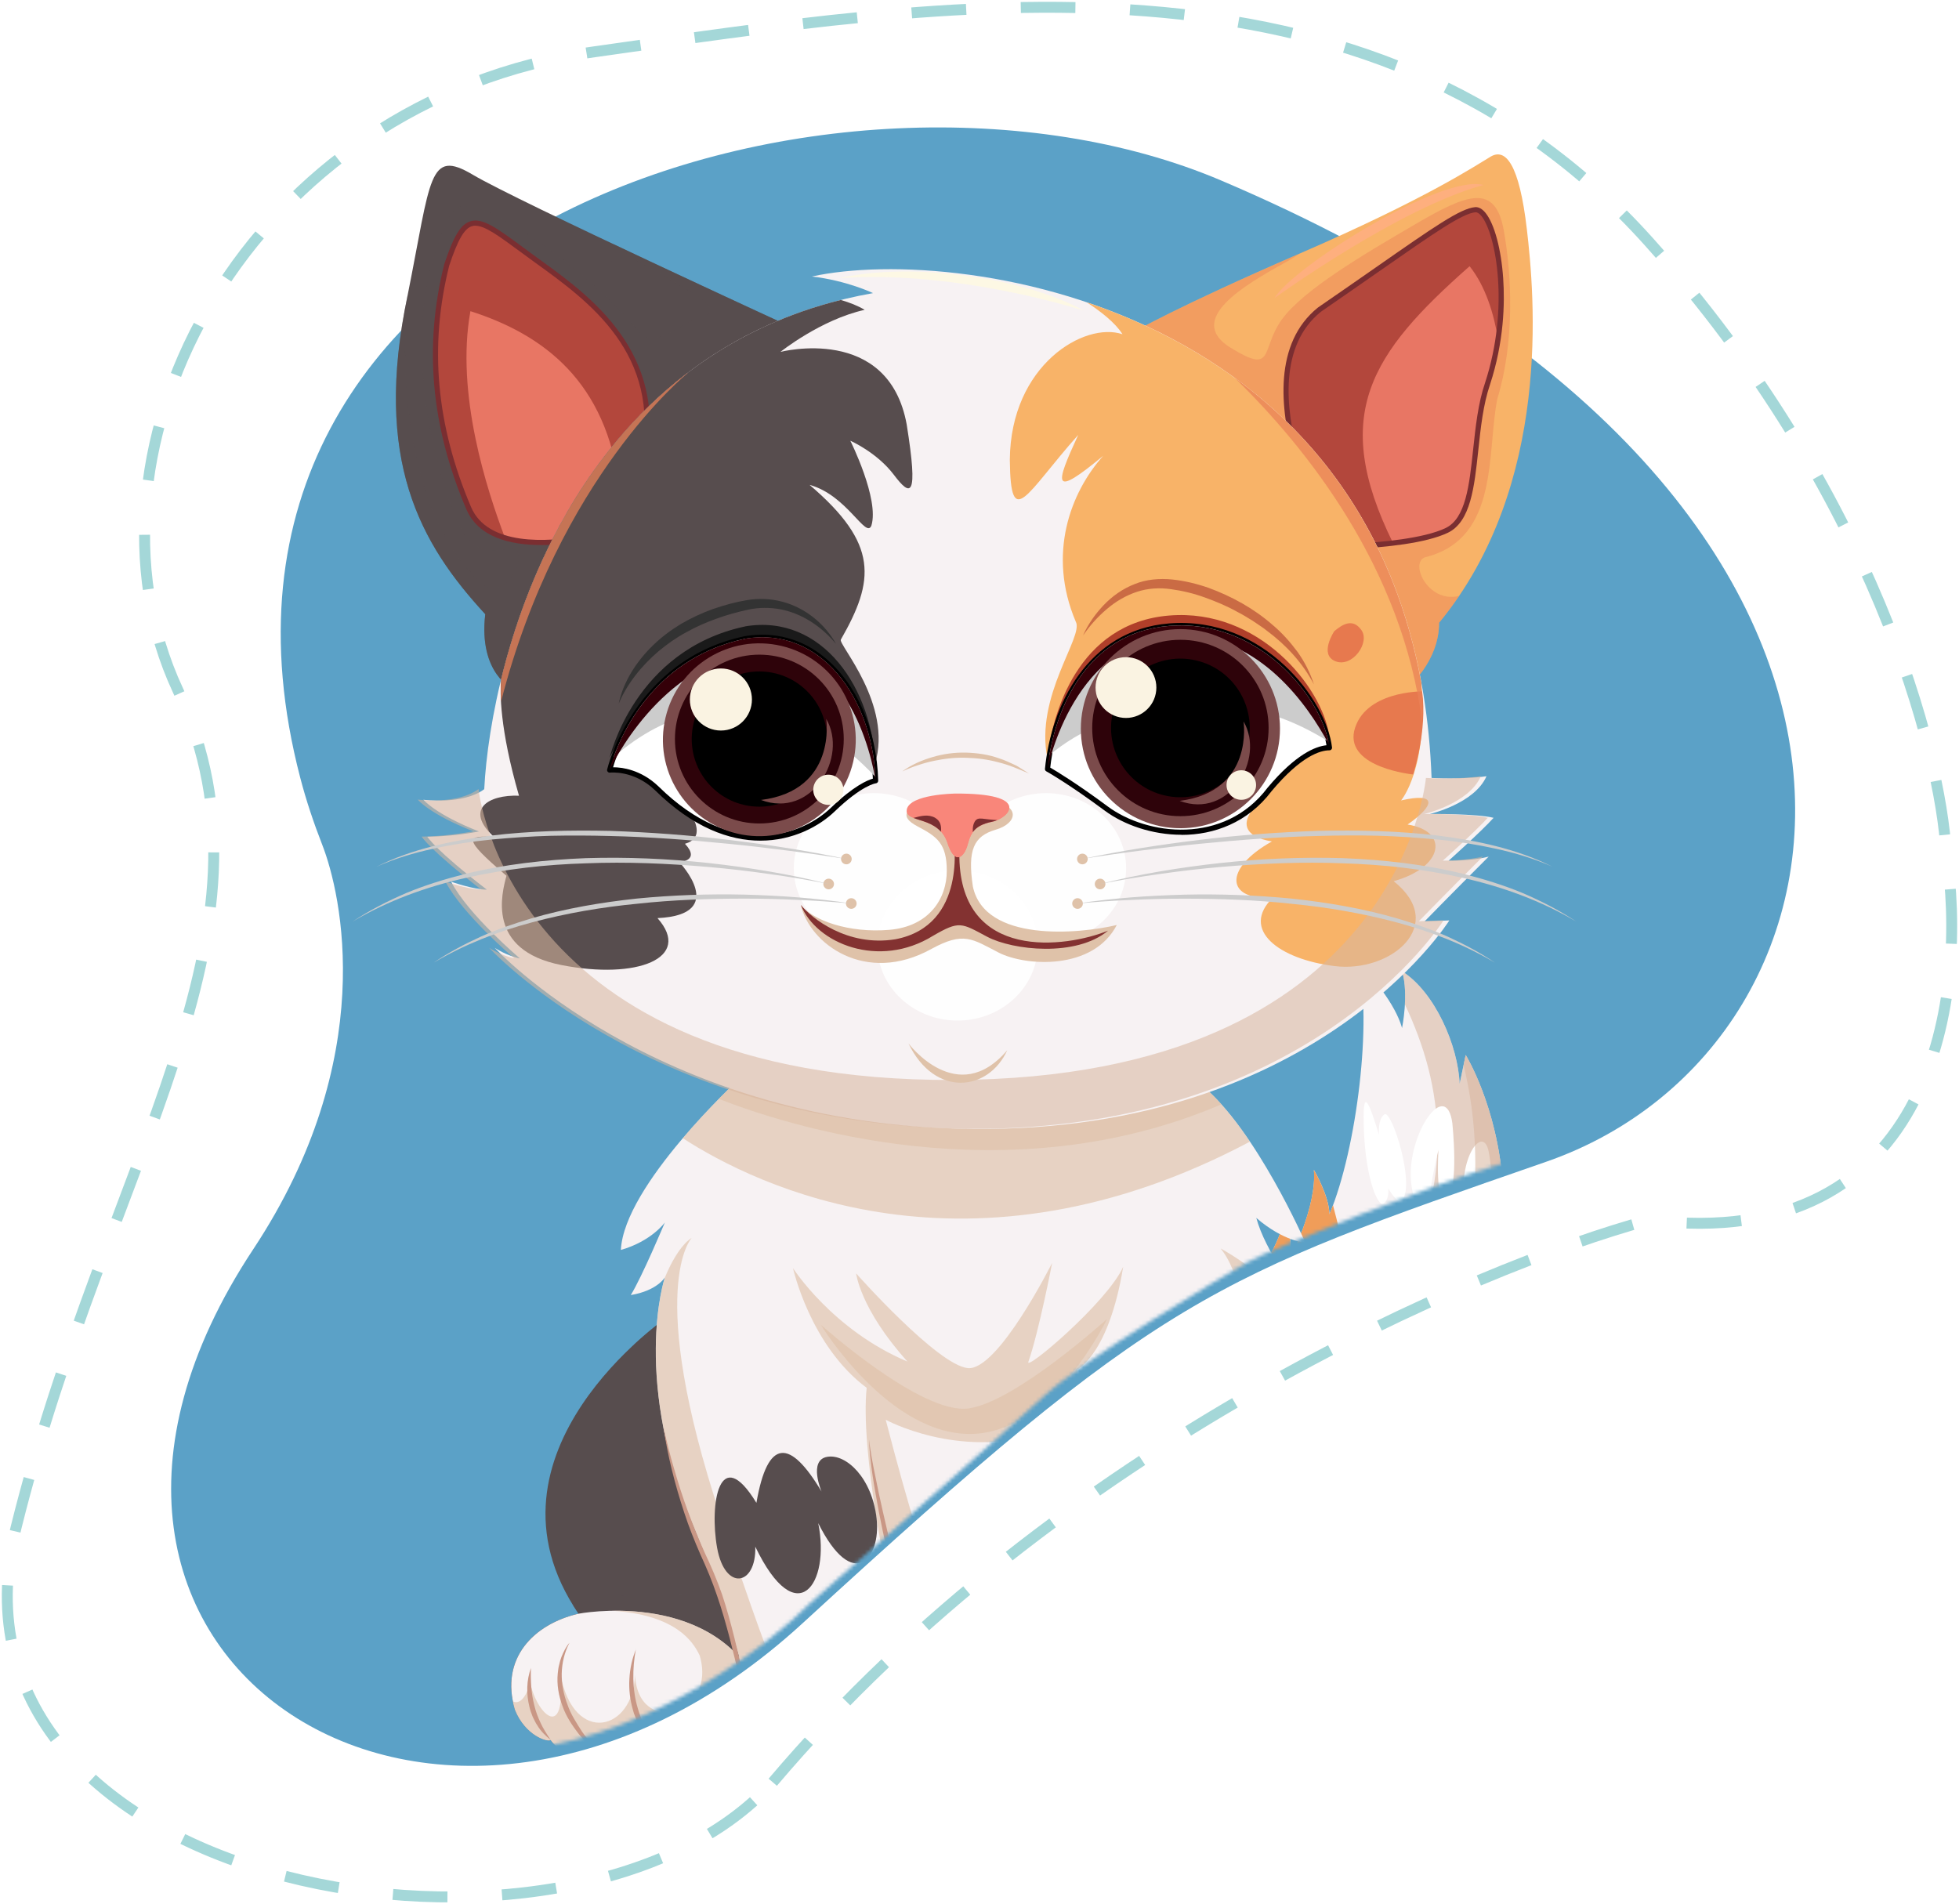 <svg width="538" height="523" viewBox="0 0 538 523" fill="none" xmlns="http://www.w3.org/2000/svg">
<path d="M212.223 489.491C290.498 397.023 405.216 348.041 452.79 335.108C532.359 344.808 540.392 271.793 534.462 234.072C532.979 206.86 514.569 135.219 452.79 66.353C375.566 -19.73 258.315 0.882 163.301 14.218C68.287 27.555 17.747 122.933 48.88 189.617C80.012 256.3 29.473 318.538 4.405 419.574C-20.662 520.61 157.236 550.517 212.223 489.491Z" stroke="#A4D7D8" stroke-width="3" stroke-dasharray="15 15"/>
<g filter="url(#filter0_i_162_7)">
<path d="M82.459 209.618C84.085 215.867 86.148 221.995 88.493 228.01C93.727 241.406 104.283 286.606 69.558 339.09C-5.208 452.086 121.625 532.551 220.423 441.819C319.22 351.087 332.567 347.078 424.69 315.055C516.806 283.033 540.887 132.872 335.244 45.52C231.707 1.549 42.88 57.784 82.459 209.618Z" fill="#5BA1C7"/>
</g>
<mask id="mask0_162_7" style="mask-type:alpha" maskUnits="userSpaceOnUse" x="85" y="37" width="354" height="444">
<path d="M431.314 37H99.993L97.97 118.703C102.42 139.466 111.239 181.477 110.915 183.418C110.511 185.845 93.115 192.721 88.261 198.788C84.377 203.642 84.755 246.381 85.429 267.144L132.356 287.772L162.697 314.871L160.674 352.891L132.356 383.631L140.447 437.83L135.188 456.436C124.13 466.278 110.673 484.83 145.302 480.3C179.93 475.77 211.242 451.717 222.569 440.257C240.1 424.887 277.425 392.044 286.487 383.631C297.814 373.115 335.437 350.869 342.314 346.824C349.191 342.78 396.927 324.174 408.255 320.938C417.316 318.35 432.527 311.77 439 308.804L431.314 37Z" fill="#D9D9D9"/>
</mask>
<g mask="url(#mask0_162_7)">
<path d="M334.603 361.81C334.603 361.81 350.756 348.278 353.085 332.916C354.989 340.297 354.3 345.672 354.3 345.672C354.3 345.672 361.754 331.246 360.832 321.303C360.832 321.303 365.02 328.391 365.108 333.502C372.753 315.24 376.824 279.931 373.016 264.656C383.385 274.717 385.04 282.362 385.04 282.362C385.04 282.362 386.944 273.135 385.069 266.78C394.105 272.52 400.446 287.253 400.856 297.71L402.526 289.757C402.526 289.757 437.088 345.452 380.529 407.883C380.529 407.883 365.591 417.051 356.336 396.489C347.08 375.928 334.617 361.81 334.617 361.81H334.603Z" fill="#F7F2F3"/>
<g style="mix-blend-mode:multiply" opacity="0.56">
<path d="M385.055 266.78C385.889 269.592 385.977 272.945 385.816 275.83C388.452 281.425 390.664 287.239 392.216 293.228C395.511 305.984 395.731 319.37 392.348 332.14C391.44 335.582 390.283 338.95 388.921 342.245C387.661 345.306 386.27 348.367 384.513 351.178C381.349 356.231 376.941 361.034 371.332 363.319C368.725 364.388 365.914 364.842 363.116 364.432C359.69 363.934 356.717 362.118 353.934 360.17C351.034 358.149 348.325 355.85 345.206 354.151C344.473 353.756 343.727 353.419 342.98 353.126C338.659 358.428 334.617 361.811 334.617 361.811C334.617 361.811 347.095 375.928 356.336 396.49C365.591 417.051 380.529 407.883 380.529 407.883C437.088 345.467 402.526 289.758 402.526 289.758L400.856 297.71C400.446 287.239 394.09 272.521 385.069 266.78H385.055Z" fill="#D8B69F"/>
</g>
<path d="M387.193 375.972C389.258 356.45 381.759 341.981 371.362 363.567C371.772 354.824 368.96 341.79 366.075 330.997C365.753 331.861 365.43 332.696 365.093 333.501C365.02 328.39 360.817 321.302 360.817 321.302C361.725 331.261 354.286 345.671 354.286 345.671C354.286 345.671 354.974 340.297 353.07 332.916C350.741 348.278 334.588 361.81 334.588 361.81C334.588 361.81 347.066 375.928 356.307 396.489C365.562 417.051 380.5 407.883 380.5 407.883C391.806 395.405 399.465 383.206 404.488 371.651C402.482 359.979 395.306 360.463 387.163 375.972H387.193Z" fill="#F09D59"/>
<path d="M378.713 311.607C378.713 311.607 378.289 307.331 380.236 306.042C382.184 304.768 388.745 325.198 385.055 329.723C384 331.173 381.247 326.384 381.247 326.384C381.247 326.384 381.642 329.24 380.061 330.514C378.479 331.788 375.14 323.982 374.583 310.773C374.027 297.563 375.887 302.542 378.699 311.607H378.713Z" fill="white"/>
<path d="M398.865 308.635C398.865 308.635 400.739 326.282 397.386 329.02C394.032 331.744 395.042 315.84 395.042 315.84C395.042 315.84 391.835 328.215 392.641 333.912C393.446 339.609 388.218 333.062 387.5 324.349C386.416 311.329 397.254 295.806 398.879 308.635H398.865Z" fill="white"/>
<path d="M408.984 317.055C408.984 317.055 412.338 338.261 408.486 343.679C404.635 349.098 402.672 336.782 401.999 328.244C401.12 316.821 407.783 308.517 408.97 317.07L408.984 317.055Z" fill="white"/>
<g style="mix-blend-mode:multiply" opacity="0.56">
<path d="M400.944 352.233C395.467 372.311 373.207 399.755 362.75 383.47C354.886 371.11 345.03 363.451 337.62 359.013C335.818 360.785 334.617 361.81 334.617 361.81C334.617 361.81 347.095 375.928 356.336 396.489C365.591 417.051 380.529 407.883 380.529 407.883C437.088 345.467 402.526 289.757 402.526 289.757C402.526 289.757 402.526 289.757 401.94 292.555C408.003 317.099 404.254 340.15 400.944 352.233Z" fill="#D8B69F"/>
</g>
<path d="M183.394 361.664C183.394 361.664 128.725 398.906 158.878 443.207C146.621 446.033 137.204 455.465 141.436 469.597C144.263 476.671 150.384 478.56 151.234 477.886C155.598 484.11 165.19 483.436 165.527 482.587C175.779 488.635 183.511 482.924 183.511 482.924C183.511 482.924 191.566 484.359 196.589 477.754C206.65 479.321 212.933 478.062 209.154 465.819C205.391 453.561 177.419 380.659 183.394 361.649V361.664Z" fill="#574D4E"/>
<g style="mix-blend-mode:multiply" opacity="0.51">
<path d="M209.154 465.833C205.391 453.576 177.419 380.673 183.394 361.664C183.394 361.664 179.367 364.417 174.109 369.294C173.699 380.366 174.885 404.91 189.691 432.209C195.593 442.943 178.576 433.981 157.414 440.922C157.883 441.684 158.366 442.445 158.893 443.207C146.635 446.033 137.219 455.465 141.451 469.597C144.278 476.671 150.399 478.56 151.248 477.886C155.613 484.11 165.205 483.436 165.542 482.587C175.793 488.635 183.526 482.924 183.526 482.924C183.526 482.924 191.581 484.359 196.604 477.754C206.665 479.321 212.947 478.062 209.169 465.819L209.154 465.833Z" fill="#574D4E"/>
</g>
<path d="M207.851 461.893C193.982 436.426 158.878 443.207 158.878 443.207C146.621 446.033 137.204 455.464 141.436 469.597C144.263 476.67 150.384 478.559 151.234 477.886C155.598 484.11 165.19 483.436 165.527 482.587C175.779 488.635 183.511 482.924 183.511 482.924C183.511 482.924 191.566 484.359 196.589 477.754C206.65 479.321 212.933 478.061 209.154 465.818C208.862 464.852 208.422 463.534 207.851 461.879V461.893Z" fill="#F7F2F3"/>
<path d="M174.402 458.159C174.373 458.789 174.387 459.389 174.402 459.975C174.417 459.389 174.431 458.789 174.402 458.159Z" fill="#FDF8E4"/>
<path opacity="0.65" d="M209.154 465.833C208.862 464.866 208.422 463.548 207.851 461.894C198.522 444.774 179.601 442.225 168.207 442.401C178.327 443.031 188.271 446.121 192.181 454.762C196.941 471.237 175.149 477.08 174.402 459.99C173.89 475.528 157.604 479.394 153.958 460.063C155.466 479.746 146.767 469.524 145.625 461.952C144.483 466.492 142.593 468.103 140.88 467.312C141.026 468.059 141.202 468.821 141.436 469.597C144.263 476.67 150.384 478.559 151.234 477.886C155.598 484.11 165.19 483.436 165.527 482.587C175.779 488.635 183.511 482.924 183.511 482.924C183.511 482.924 191.566 484.359 196.589 477.754C206.65 479.321 212.933 478.062 209.154 465.818V465.833Z" fill="#DFC2A9"/>
<path d="M346.011 361.664C346.011 361.664 397.385 395.596 372.885 444.144C387.5 448.86 386.373 463.871 383.971 471.091C381.569 478.311 373.06 482.192 362.135 483.114C356.951 487.552 344.561 483.114 344.561 483.114C344.561 483.114 336.609 484.784 332.904 476.641C326.431 478.12 322.726 472.936 322.726 472.936C322.726 472.936 345.308 363.539 346.011 361.649V361.664Z" fill="#F8B368"/>
<g style="mix-blend-mode:multiply">
<path d="M372.87 444.159C373.822 442.27 374.642 440.41 375.374 438.564C355.926 431.799 339.099 440.454 342.789 431.711C354.066 403.168 356.058 381.654 356.028 369.924C350.405 364.593 345.996 361.679 345.996 361.679C345.293 363.568 322.711 472.965 322.711 472.965C322.711 472.965 326.416 478.15 332.889 476.671C336.594 484.813 344.547 483.144 344.547 483.144C344.547 483.144 356.936 487.581 362.121 483.144C373.031 482.221 381.54 478.34 383.956 471.12C386.358 463.9 387.485 448.889 372.87 444.173V444.159Z" fill="#F8B368"/>
</g>
<path d="M372.87 444.159C372.87 444.159 343.082 433.776 325.933 457.369C323.985 466.785 322.711 472.951 322.711 472.951C322.711 472.951 326.416 478.135 332.889 476.656C336.594 484.798 344.547 483.129 344.547 483.129C344.547 483.129 356.936 487.566 362.121 483.129C373.031 482.206 381.54 478.325 383.956 471.106C386.358 463.886 387.485 448.875 372.87 444.159Z" fill="#F7F2F3"/>
<g opacity="0.65">
<path d="M382.038 462.084C382.213 468.133 379.475 475.089 376.546 474.547C373.617 474.005 378.743 467.591 375.257 462.084C374.334 480.947 356.717 480.259 357.185 471.53C357.639 462.802 353.509 459.141 353.509 459.141C351.21 475.206 338.366 477.037 337.898 460.517C337.707 451.203 342.804 445.828 348.823 442.724C340.929 444.276 332.494 448.333 325.933 457.369C323.985 466.785 322.711 472.951 322.711 472.951C322.711 472.951 326.416 478.135 332.889 476.656C336.594 484.798 344.547 483.129 344.547 483.129C344.547 483.129 356.936 487.566 362.121 483.129C373.031 482.206 381.54 478.325 383.956 471.105C384.337 469.949 384.703 468.572 384.952 467.078C383.971 466.99 382.858 465.379 382.038 462.084Z" fill="#DFC2A9"/>
</g>
<path d="M156.389 451.203C154.998 453.839 154.339 456.753 154.265 459.623C154.221 462.509 154.778 465.364 155.803 468.059C156.726 470.812 158.351 473.258 159.918 475.718C160.797 476.89 161.69 478.061 162.613 479.218C163.58 480.331 164.575 481.43 165.527 482.587C164.356 481.664 163.257 480.654 162.1 479.687C161.061 478.618 160.05 477.49 159.04 476.377C157.209 473.99 155.481 471.457 154.47 468.557C153.416 465.701 152.859 462.611 153.182 459.55C153.27 458.789 153.343 458.027 153.548 457.295C153.694 456.548 153.929 455.816 154.177 455.113C154.749 453.707 155.408 452.345 156.389 451.188V451.203Z" fill="#C99785"/>
<path d="M174.666 452.916C174.095 455.64 173.89 458.393 173.933 461.103C173.992 463.826 174.373 466.521 175.134 469.113C175.867 471.705 176.936 474.21 178.415 476.494C179.806 478.838 181.637 480.873 183.526 482.938C182.969 482.528 182.413 482.103 181.871 481.664C181.329 481.225 180.743 480.829 180.275 480.302C179.308 479.292 178.283 478.31 177.507 477.109C176.599 476.011 175.969 474.737 175.281 473.492C174.959 472.862 174.739 472.174 174.461 471.53C174.168 470.871 173.963 470.197 173.787 469.509C173.011 466.77 172.674 463.914 172.85 461.088C173.011 458.276 173.597 455.479 174.695 452.916H174.666Z" fill="#C99785"/>
<path d="M199.796 465.481C200.206 466.536 200.368 467.664 200.426 468.777C200.485 469.904 200.397 471.032 200.177 472.145C199.928 473.258 199.562 474.356 198.976 475.352C198.376 476.333 197.585 477.212 196.589 477.769C197.16 476.787 197.6 475.85 197.966 474.869C198.303 473.873 198.566 472.877 198.786 471.852C199.225 469.802 199.43 467.693 199.796 465.481Z" fill="#C99785"/>
<path d="M145.83 458.057C145.727 459.858 145.786 461.615 145.903 463.358C146.05 465.101 146.328 466.814 146.767 468.484C147.163 470.168 147.778 471.779 148.539 473.346C149.257 474.928 150.238 476.377 151.248 477.9C149.857 476.773 148.51 475.484 147.573 473.888C147.031 473.141 146.694 472.277 146.269 471.457C145.947 470.593 145.61 469.729 145.405 468.835C144.512 465.277 144.57 461.44 145.845 458.057H145.83Z" fill="#C99785"/>
<path d="M353.275 465.847C353.714 467.546 353.788 469.333 353.626 471.09C353.48 472.848 353.026 474.605 352.323 476.26C351.605 477.915 350.522 479.409 349.189 480.624C347.886 481.884 346.202 482.63 344.547 483.128C345.967 482.089 347.358 481.151 348.413 479.848C349.467 478.588 350.405 477.226 351.034 475.689C352.367 472.657 352.967 469.318 353.275 465.862V465.847Z" fill="#C99785"/>
<path d="M374.408 457.852C376.502 462.567 376.062 468.337 373.631 473.009C372.343 475.294 370.702 477.403 368.696 479.072C367.744 479.965 366.602 480.61 365.577 481.371C364.434 481.986 363.307 482.587 362.15 483.129C363.146 482.309 364.185 481.591 365.167 480.8L366.573 479.541C367.041 479.116 367.539 478.735 367.935 478.252L369.209 476.89C369.648 476.451 369.97 475.909 370.366 475.44C371.171 474.503 371.742 473.404 372.372 472.35C373.529 470.183 374.261 467.81 374.613 465.35C374.949 462.904 374.92 460.356 374.408 457.852Z" fill="#C99785"/>
<path d="M382.008 458.803C382.579 460.766 382.741 462.86 382.609 464.925C382.492 466.99 382.038 469.055 381.32 471.002C380.588 472.95 379.621 474.825 378.318 476.45C377.102 478.135 375.521 479.511 373.88 480.712C375.155 479.101 376.399 477.534 377.41 475.821C378.464 474.151 379.314 472.35 379.987 470.505C380.69 468.674 381.174 466.741 381.51 464.793C381.833 462.831 382.038 460.839 382.008 458.803Z" fill="#C99785"/>
<path d="M329.623 463.49C330.077 465.789 330.429 467.986 330.956 470.168C331.191 471.267 331.498 472.321 331.806 473.405C332.113 474.489 332.523 475.528 332.889 476.656C332.04 475.851 331.308 474.884 330.78 473.815C330.239 472.76 329.829 471.633 329.565 470.49C329.316 469.334 329.155 468.162 329.155 466.99C329.155 465.819 329.257 464.633 329.609 463.505L329.623 463.49Z" fill="#C99785"/>
<path d="M202.564 296.787C202.564 296.787 171.415 325.491 170.507 343.299C178.957 340.883 182.589 335.757 182.589 335.757C182.589 335.757 176.247 350.856 173.23 355.689C180.48 354.488 182.589 350.856 182.589 350.856C182.589 350.856 173.025 379.121 191.405 421.547C200.836 444.642 205.01 462.655 207.763 472.16C210.516 481.664 217.78 488.181 225.279 488.181C234.285 491.93 240.787 488.679 240.787 488.679C240.787 488.679 252.547 485.428 254.056 474.415C254.056 474.415 265.406 481.562 281.12 474.342C283.316 480.624 285.513 481.884 285.513 481.884C285.513 481.884 289.277 487.537 295.574 488.796C295.574 488.796 304.376 490.993 311.288 488.167C319.767 487.229 323.853 478.735 325.435 471.823C327.017 464.91 341.779 416.363 346.963 395.157C352.147 373.951 349.321 355.572 346.963 350.856C353.568 355.572 356.394 355.103 356.394 355.103C356.394 355.103 347.534 343.826 345.015 334.498C352.572 341.014 358.503 341.307 358.503 341.307C358.503 341.307 344.854 310.084 330.004 298.061C311.391 300.419 272.655 317.231 202.594 296.802L202.564 296.787Z" fill="#F7F2F3"/>
<path opacity="0.65" d="M327.983 442.943C323.648 460.649 318.947 476.539 304.141 476.187C279.933 474.02 282.467 450.178 288.603 427.405C296.189 398.862 295.823 376.104 295.823 376.104C295.823 376.104 304.493 372.135 308.462 347.927C304.127 357.681 281.002 377.188 282.452 373.936C285.337 365.633 288.955 346.843 288.955 346.843C288.955 346.843 274.134 376.47 265.83 375.752C257.527 375.035 235.12 349.743 235.12 349.743C235.12 349.743 236.204 359.497 249.208 373.951C228.618 365.281 217.78 348.293 217.78 348.293C217.78 348.293 222.481 369.616 238.02 381.171C236.218 397.427 243.438 436.807 248.857 453.429C254.275 470.051 238.386 476.919 228.266 475.836C218.146 474.752 215.261 468.25 197.922 416.582C176.965 353.36 189.97 339.99 189.97 339.99C189.97 339.99 186.352 341.791 182.603 350.856C182.603 350.856 173.04 379.121 191.419 421.547C200.851 444.642 205.025 462.655 207.778 472.16C210.531 481.664 217.795 488.181 225.293 488.181C234.3 491.93 240.802 488.679 240.802 488.679C240.802 488.679 252.562 485.428 254.07 474.415C254.07 474.415 265.42 481.562 281.134 474.342C283.331 480.625 285.528 481.884 285.528 481.884C285.528 481.884 289.291 487.537 295.589 488.796C295.589 488.796 304.39 490.993 311.303 488.167C319.782 487.229 323.868 478.735 325.45 471.823C327.031 464.911 341.793 416.363 346.978 395.157C352.03 374.478 349.467 356.524 347.153 351.266C343.961 348.484 340.036 345.598 335.232 342.889C351.137 362.762 332.347 425.267 328.013 442.972L327.983 442.943Z" fill="#DFC2A9"/>
<g style="mix-blend-mode:multiply" opacity="0.65">
<path d="M343.273 313.556C339.216 307.522 334.661 301.825 329.975 298.032C311.361 300.39 272.625 317.202 202.564 296.772C202.564 296.772 195.183 303.568 187.509 312.604C207.558 325.594 266.065 354.517 343.273 313.556Z" fill="#DFC2A9"/>
</g>
<path d="M225.63 409.685C225.63 409.685 221.925 401.044 227.168 400.122C232.411 399.199 239.513 405.98 240.744 417.095C241.974 428.196 234.27 437.451 224.707 418.325C228.105 434.991 218.849 448.552 207.426 424.798C207.734 435.592 199.093 437.144 196.941 425.106C194.788 413.068 197.556 396.109 207.734 412.76C210.824 394.864 216.989 395.172 225.63 409.67V409.685Z" fill="#574D4E"/>
<path d="M301.827 412.16C301.827 412.16 298.122 417.402 294.417 416.48C290.712 415.557 294.11 405.379 302.75 398.276C306.148 395.494 307.685 400.429 306.148 405.364C316.941 393.648 321.261 393.956 322.814 408.454C329.287 395.186 335.467 399.199 334.222 418.018C332.992 436.836 328.979 432.824 328.672 428.196C321.891 440.541 311.698 439.297 313.558 418.633C305.225 429.426 298.137 428.811 301.842 412.16H301.827Z" fill="#F8B368"/>
<g style="mix-blend-mode:multiply" opacity="0.65">
<path d="M225.381 363.802C225.381 363.802 253.06 388.64 265.991 386.824C278.923 385.008 304.024 362.25 304.024 362.25C304.024 362.25 289.54 392.77 267.544 393.809C244.273 394.908 225.381 363.802 225.381 363.802Z" fill="#DFC2A9"/>
</g>
<g style="mix-blend-mode:multiply">
<path d="M220.621 476.07C221.149 478.325 221.5 480.493 222.159 482.543C222.481 483.568 222.833 484.579 223.331 485.516C223.843 486.453 224.458 487.317 225.278 488.152C224.151 487.83 223.155 487.068 222.393 486.131C221.617 485.194 221.149 484.081 220.783 482.968C220.446 481.84 220.255 480.683 220.226 479.511C220.197 478.354 220.27 477.197 220.607 476.07H220.621Z" fill="#C99785"/>
<path d="M236.409 475.792C236.848 478.149 237.243 480.375 237.873 482.543C238.181 483.627 238.591 484.652 239.045 485.691C239.528 486.717 240.128 487.654 240.787 488.679C239.733 488.108 238.796 487.273 238.078 486.263C237.375 485.252 236.863 484.124 236.496 482.967C236.174 481.796 235.969 480.595 235.955 479.38C235.925 478.179 236.028 476.963 236.394 475.806L236.409 475.792Z" fill="#C99785"/>
<path d="M247.597 470.329C248.491 471.047 249.135 472.028 249.648 473.038C250.175 474.049 250.512 475.147 250.761 476.26C251.185 478.486 251.185 480.815 250.468 482.968C250.233 481.855 250.102 480.771 249.926 479.702C249.765 478.633 249.574 477.578 249.369 476.539C248.93 474.459 248.388 472.423 247.597 470.329Z" fill="#C99785"/>
<path d="M254.056 474.385C254.876 471.105 254.685 467.678 254.246 464.368C253.807 461.044 253.045 457.764 252.093 454.556C251.141 451.349 249.955 448.2 248.886 444.964C247.832 441.742 246.865 438.491 245.957 435.225C244.229 428.679 242.677 422.089 241.403 415.44C240.172 408.791 238.928 402.113 238.649 395.347C239.045 398.701 239.674 402.025 240.363 405.32C241.007 408.63 241.725 411.925 242.472 415.22C243.98 421.796 245.503 428.371 247.334 434.859C248.198 438.11 249.12 441.361 250.116 444.568C251.097 447.776 252.328 450.954 253.133 454.263C253.983 457.559 254.642 460.912 254.934 464.295C255.052 465.994 255.11 467.693 254.993 469.392C254.876 471.076 254.671 472.789 254.056 474.385Z" fill="#C99785"/>
<path d="M295.179 391.393C294.11 398.364 292.85 405.32 291.532 412.247C290.214 419.174 288.735 426.072 287.226 432.97C286.421 436.411 285.586 439.838 284.678 443.265C283.712 446.663 282.862 450.06 282.071 453.487C280.534 460.297 279.523 467.4 281.12 474.327C280.05 470.959 279.64 467.385 279.728 463.827C279.816 460.268 280.358 456.753 281.002 453.268C281.647 449.782 282.54 446.355 283.433 442.943C284.297 439.531 285.088 436.104 285.85 432.662C287.475 425.808 288.925 418.911 290.478 412.027L292.792 401.703L295.193 391.393H295.179Z" fill="#C99785"/>
<g style="mix-blend-mode:multiply">
<path d="M349.848 377.89C349.262 386.853 347.666 395.713 345.733 404.471C343.756 413.228 341.208 421.869 338.352 430.363C335.643 438.872 333.299 447.527 330.81 456.138C329.55 460.444 328.291 464.749 326.856 468.996C325.376 473.229 323.795 477.476 321.422 481.298C323.517 477.329 324.937 473.067 326.197 468.791C327.485 464.515 328.628 460.18 329.77 455.845C332.055 447.175 334.398 438.535 337.019 429.923C339.992 421.459 342.496 412.891 344.693 404.222C345.791 399.887 346.773 395.523 347.637 391.129C348.53 386.75 349.292 382.328 349.863 377.89H349.848Z" fill="#C99785"/>
</g>
<path d="M287.988 468.718C287.168 470.915 286.465 473.009 286.07 475.176C285.835 476.245 285.703 477.344 285.63 478.442C285.528 479.555 285.572 480.668 285.528 481.854C285 480.814 284.62 479.643 284.517 478.457C284.371 477.27 284.444 476.055 284.678 474.883C284.927 473.712 285.293 472.569 285.864 471.515C286.406 470.461 287.109 469.479 288.003 468.703L287.988 468.718Z" fill="#C99785"/>
<path d="M298.591 475.089C298.986 476.26 299.147 477.476 299.206 478.691C299.265 479.907 299.206 481.137 298.986 482.352C298.752 483.568 298.43 484.769 297.873 485.897C297.317 487.01 296.555 488.049 295.559 488.782C296.658 486.599 297.2 484.417 297.58 482.118C297.8 480.976 297.932 479.819 298.093 478.647C298.239 477.476 298.386 476.304 298.576 475.089H298.591Z" fill="#C99785"/>
<path d="M313.441 475.542C314.129 476.48 314.539 477.593 314.759 478.749C314.993 479.892 314.993 481.093 314.817 482.264C314.612 483.436 314.246 484.578 313.617 485.589C313.045 486.614 312.211 487.478 311.273 488.151C311.757 487.082 312.269 486.131 312.606 485.105C312.987 484.11 313.25 483.084 313.412 482.045C313.778 479.965 313.69 477.827 313.426 475.542H313.441Z" fill="#C99785"/>
<path d="M182.179 391.759C183.028 395.742 184.024 399.696 185.181 403.592C186.308 407.502 187.553 411.368 188.959 415.191C190.38 418.998 191.873 422.777 193.543 426.467C195.271 430.114 196.911 433.951 198.259 437.802C200.865 445.593 202.579 453.604 204.468 461.512C205.42 465.467 206.43 469.406 207.939 473.17C209.389 476.934 211.395 480.551 214.339 483.392C211.175 480.785 208.979 477.153 207.295 473.433C205.64 469.67 204.483 465.716 203.414 461.776C202.315 457.837 201.422 453.853 200.397 449.928C199.357 446.004 198.259 442.093 196.926 438.256C195.623 434.405 194.099 430.714 192.371 426.98C190.731 423.231 189.208 419.423 187.934 415.527C185.371 407.766 183.321 399.813 182.179 391.729V391.759Z" fill="#C99785"/>
</g>
<path d="M243.248 389.943C243.248 389.943 263.048 400.78 285.674 393.707C272.01 449.797 268.232 486.555 243.248 389.943Z" fill="#F7F2F3"/>
<g style="mix-blend-mode:screen">
<path d="M169.745 377.437C169.745 377.437 146.723 403.27 159.874 436.631C145.786 424.417 149.066 395.289 169.745 377.437Z" fill="#574D4E"/>
</g>
<g style="mix-blend-mode:screen">
<path d="M359.733 376.953C359.733 376.953 378.069 400.575 375.96 429.499C383.37 411.515 372.079 386.472 359.733 376.953Z" fill="#FEAF7E"/>
</g>
<g style="mix-blend-mode:multiply" opacity="0.65">
<path d="M335.438 303.319C333.651 301.327 331.835 299.526 329.975 298.032C311.361 300.39 272.625 317.202 202.564 296.772C202.564 296.772 200.499 298.691 197.409 301.81C215.789 309.016 276.184 328.669 335.423 303.319H335.438Z" fill="#DFC2A9"/>
</g>
<path d="M311.273 91.231C311.273 91.231 322.491 84.582 356.98 69.615C391.484 54.663 405.191 45.524 409.35 43.035C413.509 40.545 417.244 45.114 419.324 62.981C421.403 80.848 426.382 133.203 395.218 171.031C395.218 181.839 386.49 188.898 386.49 188.898C386.49 188.898 371.112 115.351 311.273 91.246V91.231Z" fill="#F8B368"/>
<g style="mix-blend-mode:multiply" opacity="0.45">
<path d="M391.85 152.93C411.796 147.658 408.267 124.197 411.21 109.537C415.897 94.292 415.311 76.103 412.968 63.201C410.624 50.299 402.994 53.227 388.921 61.443C374.847 69.659 357.844 79.618 351.972 87.834C346.114 96.049 350.214 103.079 337.898 95.463C325.581 87.834 341.413 78.461 353.143 72.002C354.461 71.27 355.691 70.494 356.863 69.703C322.477 84.626 311.288 91.246 311.288 91.246C371.127 115.351 386.504 188.898 386.504 188.898C386.504 188.898 395.233 181.839 395.233 171.031C397.21 168.629 399.04 166.169 400.739 163.665C391.879 165.891 386.651 153.736 391.864 152.93H391.85Z" fill="#EA8257"/>
</g>
<path d="M408.516 105.364C416.409 81.258 410.17 57.153 405.191 57.577C400.197 57.987 388.979 66.716 362.384 85.007C350.551 94.526 352.191 111.954 355.955 125.486C362.413 133.584 367.627 142.034 371.801 150.045C379.46 149.664 391.176 148.61 397.283 145.696C406.846 141.126 403.522 119.935 408.501 105.393L408.516 105.364Z" fill="#B3473C"/>
<path d="M382.579 149.137C388.115 148.463 393.695 147.394 397.298 145.666C406.861 141.097 403.536 119.906 408.516 105.363C409.863 101.233 410.8 97.104 411.401 93.091C410.273 86.266 408.018 78.651 403.595 73.115C376.458 97.06 365.181 113.857 382.565 149.137H382.579Z" fill="#E87664"/>
<path d="M371.815 150.748C371.552 150.748 371.303 150.602 371.186 150.367C366.529 141.449 361.227 133.218 355.413 125.925C355.355 125.852 355.311 125.764 355.281 125.676C351.562 112.305 349.702 94.307 361.945 84.465C368.037 80.277 373.28 76.616 377.849 73.438C393.812 62.307 401.091 57.226 405.133 56.889C406.085 56.816 407.08 57.358 408.018 58.529C410.434 61.59 412.279 68.458 412.821 76.469C413.29 83.294 413.041 93.897 409.204 105.612C407.329 111.075 406.641 117.489 405.982 123.684C404.898 133.789 403.888 143.323 397.62 146.325C391.542 149.225 380.266 150.338 371.859 150.748H371.83H371.815ZM356.614 125.149C362.355 132.369 367.612 140.497 372.225 149.298C379.079 148.947 390.956 147.922 396.99 145.037C402.555 142.386 403.522 133.218 404.561 123.523C405.235 117.241 405.923 110.753 407.842 105.144C414.608 84.465 410.829 64.358 406.89 59.393C406.304 58.646 405.674 58.266 405.25 58.295C401.589 58.602 393.929 63.948 378.655 74.595C374.085 77.772 368.828 81.448 362.78 85.608C351.225 94.907 353.011 112.217 356.599 125.163L356.614 125.149Z" fill="#7A2E31"/>
<path d="M140.88 189.249C140.88 189.249 131.361 185.061 133.265 168.688C115.368 149.269 102.422 126.423 111.942 81.111C118.415 48.746 117.653 40.75 129.838 47.984C142.022 55.219 217.414 89.869 217.414 89.869C217.414 89.869 159.918 126.423 140.88 189.249Z" fill="#574D4E"/>
<g style="mix-blend-mode:multiply" opacity="0.45">
<g style="mix-blend-mode:multiply">
<path d="M168.266 66.964C176.921 74.448 201.949 83.953 193.162 86.882C184.038 89.928 180.494 96.005 175.427 90.938C160.24 73.203 129.852 50.958 124.287 58.046C108.075 88.448 119.191 125.764 124.287 140.086C129.384 154.409 136.091 150.806 140.748 150.806C145.405 150.806 139.708 165.144 132.84 160.765C105.351 136.411 111.942 81.111 111.942 81.111C102.422 126.423 115.368 149.269 133.265 168.688C131.361 185.061 140.88 189.249 140.88 189.249C159.918 126.423 217.414 89.869 217.414 89.869C217.414 89.869 191.991 78.182 168.281 66.964H168.266Z" fill="#574D4E"/>
</g>
</g>
<path d="M147.368 71.534C131.112 59.803 128.417 55.585 122.691 72.735C115.764 100.413 121.783 123.289 128.71 139.545C133.514 150.836 150.531 149.635 160.46 147.848C165.63 139.911 171.195 132.72 176.745 126.32C182.603 96.781 161.632 81.844 147.368 71.548V71.534Z" fill="#B3473C"/>
<path d="M129.193 85.461C125.078 108.102 133.689 134.492 138.683 147.716C145.639 149.796 154.368 148.932 160.46 147.834C163.594 143.03 166.86 138.549 170.184 134.302C166.611 104.763 149.286 91.905 129.193 85.461Z" fill="#E87664"/>
<path d="M148.627 149.693C140.162 149.693 131.375 147.614 128.051 139.823C118.356 117.05 116.379 95.053 122.003 72.573C124.595 64.797 126.528 61.619 129.164 60.784C132.503 59.73 136.428 62.615 143.56 67.872C144.863 68.824 146.269 69.864 147.792 70.977L148.056 71.167C162.115 81.316 183.365 96.664 177.448 126.466C177.419 126.584 177.375 126.701 177.287 126.789C171.297 133.701 165.849 140.921 161.061 148.243C160.958 148.404 160.782 148.522 160.592 148.551C157.209 149.151 152.962 149.708 148.627 149.708V149.693ZM130.555 61.985C130.218 61.985 129.896 62.029 129.589 62.131C127.494 62.79 125.737 65.836 123.365 72.969C117.829 95.097 119.791 116.801 129.369 139.266C133.953 150.015 150.414 148.888 160.035 147.204C164.78 139.954 170.17 132.822 176.086 125.998C181.695 97.206 161.778 82.825 147.221 72.309L146.958 72.119C145.434 71.021 144.014 69.981 142.711 69.014C136.926 64.753 133.177 61.999 130.555 61.999V61.985Z" fill="#7A2E31"/>
<path d="M239.718 80.482C239.718 80.482 232.616 77.07 222.979 75.942C264.131 66.862 388.437 84.524 393.153 213.663C393.153 213.663 401.632 214.131 408.237 213.194C404.942 220.736 392.684 223.562 392.684 223.562C392.684 223.562 405.543 223.445 410.185 224.617C406.89 228.293 397.81 236.421 397.81 236.421C397.81 236.421 404.576 236.421 408.838 235.264C398.191 245.911 391.235 253.057 391.235 253.057L398.03 252.794C398.03 252.794 360.597 312.823 262.594 309.982C179.118 307.566 135.886 260.336 135.886 260.336C135.886 260.336 139.152 262.518 142.784 263.236C142.784 263.236 128.607 251.241 123.892 242.161C123.892 242.161 130.072 244.344 133.704 244.344C119.528 233.448 117.36 229.816 117.36 229.816C117.36 229.816 123.906 229.816 131.536 228.366C119.542 223.636 116.276 219.652 116.276 219.652C116.276 219.652 127.172 221.102 132.986 216.753C134.802 181.151 156.067 95.332 239.733 80.511L239.718 80.482Z" fill="#F7F2F3"/>
<path opacity="0.91" d="M240.011 259.105C252.168 259.105 262.023 249.867 262.023 238.471C262.023 227.074 252.168 217.836 240.011 217.836C227.855 217.836 218 227.074 218 238.471C218 249.867 227.855 259.105 240.011 259.105Z" fill="white"/>
<path opacity="0.91" d="M287.256 259.105C299.412 259.105 309.267 249.867 309.267 238.471C309.267 227.074 299.412 217.836 287.256 217.836C275.099 217.836 265.244 227.074 265.244 238.471C265.244 249.867 275.099 259.105 287.256 259.105Z" fill="white"/>
<path opacity="0.91" d="M262.974 280.297C275.131 280.297 284.986 271.058 284.986 259.662C284.986 248.266 275.131 239.027 262.974 239.027C250.818 239.027 240.963 248.266 240.963 259.662C240.963 271.058 250.818 280.297 262.974 280.297Z" fill="white"/>
<path d="M250.058 222.23C250.058 222.23 246.558 224.119 251.947 226.945C257.336 229.772 260.016 231.661 260.016 239.188C260.016 246.716 255.271 254.448 244.2 255.386C233.128 256.323 223.228 252.794 219.933 248.547C222.291 259.149 237.712 270.675 255.842 260.599C264.659 255.81 266.914 257.831 274.222 261.61C281.53 265.388 300.158 266.648 306.704 254.053C296.131 256.572 270.443 258.842 267.178 243.479C265.669 233.404 267.427 229.625 273.475 227.868C279.523 226.111 280.27 221.073 272.215 220.062C264.161 219.052 250.072 222.23 250.072 222.23H250.058Z" fill="#DFC2A9"/>
<path d="M261.876 230.402C261.876 230.402 265.889 254.2 245.855 257.978C232.66 260.102 222.76 252.091 219.933 248.547C224.18 259.15 241.373 266.223 256.223 257.026C263.531 252.779 264 253.497 271.073 257.261C278.147 261.024 295.589 262.914 304.302 255.606C292.748 260.321 263.97 264.129 263.472 235.513C263.472 235.513 263.56 230.929 261.891 230.402H261.876Z" fill="#833231"/>
<path d="M142.549 218.539C134.07 218.231 127.465 222.303 135.637 229.845C128.417 229.537 126.528 229.845 139.093 240.536C137.834 245.251 133.44 260.965 154.177 265.051C174.915 269.137 190.306 263.162 180.568 252.164C200.368 251.226 186.543 236.772 186.543 236.772C186.543 236.772 192.518 236.464 188.11 231.749C193.455 230.182 191.258 225.466 188.11 220.75C185.313 216.547 233.406 232.554 240.304 209.781C245.254 193.467 230.155 176.991 230.917 175.673C240.231 159.417 241.373 149.4 222.335 133.174C232.601 135.971 237.815 148.097 239.308 144.363C241.549 137.084 233.524 121.048 233.524 121.048C233.524 121.048 240.802 124.226 245.459 130.377C250.116 136.527 252.284 137.055 249.003 116.566C243.965 88.961 214.339 96.649 214.339 96.649C214.339 96.649 225.352 87.804 237.463 85.095C235.589 83.967 233.319 83.088 230.902 82.385C172.337 97.016 147.016 148.024 137.614 186.511C137.292 190.113 137.204 200.116 142.535 218.554L142.549 218.539Z" fill="#574D4E"/>
<path d="M204.673 172.042C174.168 178.5 167.431 208.112 167.431 208.112C167.431 208.112 181.124 178.046 208.188 175.615C235.252 173.184 240.451 211.041 240.451 211.041C239.865 189.045 225.791 168.512 204.673 172.027V172.042Z" fill="#1A1A1A"/>
<path d="M347.417 218.846C339.245 225.759 341.764 229.845 349.306 231.104C335.789 238.646 336.741 247.448 349.614 246.496C340.505 255.298 351.181 263.469 366.587 265.344C381.979 267.233 397.766 253.994 382.741 242.015C396.507 238.192 398.03 228.248 386.563 226.462C394.208 221.116 394.72 217.543 384.776 219.842C384.776 219.842 392.289 211.158 390.327 187.536C379.24 127.14 338.454 96.547 298.444 83.029C302.281 85.519 306.294 88.638 308.271 91.802C297.873 88.258 277.546 100.208 277.327 126.291C277.546 146.193 281.749 135.575 296.116 119.437C289.701 133.364 288.823 136.908 302.97 125.192C293.934 135.312 287.578 152.256 295.442 170.753C297.742 174.765 284.092 191.211 287.666 208.361L347.402 218.861L347.417 218.846Z" fill="#F8B368"/>
<path d="M324.776 171.646C346.026 171.895 359.162 190.772 364.976 201.639C362.882 188.62 345.791 167.048 321.115 169.054C295.896 171.104 288.852 196.323 287.68 208.361C287.68 208.361 294.93 171.309 324.776 171.646Z" fill="#B03F2A"/>
<g style="mix-blend-mode:multiply" opacity="0.56">
<path d="M408.633 224.617C403.99 223.46 391.132 223.562 391.132 223.562C391.132 223.562 403.39 220.736 406.685 213.194C400.08 214.131 391.601 213.662 391.601 213.662C391.601 213.662 384.527 296.143 261.979 296.611C139.43 297.08 131.419 216.709 131.419 216.709C125.605 221.073 114.709 219.608 114.709 219.608C114.709 219.608 117.975 223.606 129.969 228.322C122.339 229.772 115.793 229.772 115.793 229.772C115.793 229.772 117.975 233.404 132.137 244.3C128.505 244.3 122.325 242.118 122.325 242.118C127.055 251.197 141.217 263.192 141.217 263.192C137.585 262.459 134.319 260.292 134.319 260.292C134.319 260.292 177.551 307.522 261.027 309.938C359.03 312.779 396.463 252.75 396.463 252.75L389.668 253.013C389.668 253.013 396.639 245.852 407.271 235.22C403.009 236.377 396.243 236.377 396.243 236.377C396.243 236.377 405.338 228.249 408.618 224.573L408.633 224.617Z" fill="#D8B69F"/>
</g>
<path d="M249.487 286.565C249.487 286.565 262.916 304.564 276.624 288.439C271.512 299.731 256.736 301.605 249.487 286.565Z" fill="#DFC2A9"/>
<path d="M240.451 214.438C240.451 214.438 236.643 214.731 228.72 222.361C220.797 229.991 201.451 237.314 180.333 216.489C174.168 210.616 167.431 211.509 167.431 211.509C167.431 211.509 174.182 181.883 204.673 175.439C225.791 171.924 239.865 192.456 240.451 214.453V214.438Z" fill="white"/>
<path d="M208.818 230.885C200.353 230.885 190.336 227.341 179.835 216.987C174.021 211.451 167.578 212.198 167.519 212.198C167.285 212.227 167.065 212.139 166.904 211.964C166.743 211.788 166.684 211.554 166.743 211.334C166.816 211.041 173.948 181.195 204.541 174.722C212.625 173.374 220.211 175.41 226.509 180.594C235.325 187.858 240.802 200.497 241.183 214.409C241.183 214.79 240.905 215.098 240.538 215.142C240.451 215.142 236.731 215.64 229.233 222.86C225.03 226.902 217.81 230.885 208.832 230.885H208.818ZM168.456 210.734C170.697 210.734 175.925 211.305 180.817 215.962C201.686 236.538 220.431 229.333 228.222 221.834C234.461 215.83 238.269 214.263 239.718 213.853C239.22 200.775 233.831 188.488 225.586 181.693C219.611 176.772 212.42 174.839 204.79 176.113C178.107 181.751 169.818 205.71 168.368 210.734C168.398 210.734 168.427 210.734 168.456 210.734Z" fill="black"/>
<g style="mix-blend-mode:multiply">
<path d="M180.026 199.999C187.392 196.148 195.857 193.965 204.19 194.361C211.659 194.712 218.835 197.143 225.235 200.951C230.873 204.305 235.896 208.581 240.407 213.37C239.396 191.783 225.454 171.969 204.673 175.425C180.729 180.492 171.429 199.838 168.529 207.907C172.074 204.832 175.925 202.137 180.026 199.985V199.999Z" fill="#CCCCCC"/>
</g>
<path d="M287.68 211.202C287.68 211.202 293.553 214.424 303.805 222.054C314.071 229.684 336.067 233.492 348.677 216.782C356.307 207.687 361.872 205.344 365.108 205.344C363.644 192.442 346.333 169.86 321.115 171.91C295.896 173.96 288.852 199.179 287.68 211.217V211.202Z" fill="white"/>
<path d="M324.483 229.274C316.458 229.274 308.696 226.579 303.394 222.64C293.289 215.141 287.402 211.876 287.344 211.846C287.095 211.715 286.948 211.436 286.978 211.158C288.662 193.877 298.606 173.052 321.056 171.221C347.271 169.098 364.376 192.603 365.811 205.285C365.84 205.49 365.767 205.681 365.635 205.842C365.504 205.988 365.313 206.076 365.108 206.076C362.677 206.076 357.39 207.526 349.233 217.265C342.687 225.949 333.417 229.303 324.483 229.303V229.274ZM288.427 210.821C289.936 211.7 295.559 215.054 304.229 221.497C314.979 229.479 336.214 232.144 348.105 216.357C355.882 207.087 361.344 204.978 364.288 204.685C362.34 192.31 345.953 170.606 321.159 172.627C310.38 173.506 301.901 178.749 295.97 188.209C290.478 196.982 288.867 206.647 288.427 210.836V210.821Z" fill="black"/>
<g style="mix-blend-mode:multiply">
<path d="M297.302 201.287C300.392 199.603 303.629 198.124 306.939 196.894C311.215 195.327 315.769 194.39 320.28 193.818C330.209 192.588 340.475 193.452 349.995 196.572C355.296 198.314 360.202 200.76 364.83 203.66C362.164 190.582 345.279 169.933 321.115 171.895C298.283 173.755 290.36 194.58 288.178 207.438C290.976 205.066 294.08 203.03 297.288 201.273L297.302 201.287Z" fill="#CCCCCC"/>
</g>
<path d="M169.877 193.394C171.166 187.199 174.827 181.59 179.425 177.153C181.725 174.912 184.331 172.994 187.085 171.324C189.867 169.713 192.781 168.351 195.798 167.268C198.83 166.228 201.891 165.364 205.069 164.837C208.32 164.28 211.673 164.412 214.851 165.261C221.222 166.945 226.553 171.383 229.599 176.86C225.615 172.042 220.226 168.483 214.368 167.355C211.454 166.814 208.422 166.814 205.537 167.429C202.579 168.073 199.591 168.879 196.736 169.933C193.865 170.958 191.068 172.174 188.417 173.682C185.737 175.117 183.248 176.875 180.904 178.822C176.291 182.762 172.293 187.609 169.848 193.394H169.877Z" fill="#333333"/>
<path d="M297.434 174.546C298.767 171.485 300.744 168.703 303.072 166.228C305.415 163.767 308.286 161.717 311.552 160.443C314.803 159.096 318.464 158.817 321.876 159.154C325.318 159.506 328.657 160.326 331.879 161.439C338.264 163.782 344.312 167.106 349.423 171.573C352.03 173.74 354.3 176.303 356.321 179.013C358.298 181.766 359.821 184.812 360.846 187.975C357.742 182.059 353.231 177.197 348.017 173.301C346.758 172.276 345.352 171.441 344.034 170.504C342.628 169.669 341.281 168.776 339.816 168.058C336.99 166.462 333.973 165.217 330.942 164.119C327.895 163.006 324.747 162.244 321.598 161.82C318.435 161.366 315.301 161.556 312.299 162.522C309.311 163.504 306.485 165.129 304.024 167.238C301.535 169.332 299.309 171.793 297.434 174.546Z" fill="#CA6B44"/>
<path d="M247.861 211.817C250.336 210.016 253.206 208.771 256.15 207.922C259.108 207.043 262.213 206.633 265.318 206.706C268.408 206.809 271.527 207.233 274.427 208.302C275.906 208.742 277.283 209.445 278.688 210.074C279.391 210.382 280.021 210.836 280.68 211.231C281.339 211.627 281.984 212.037 282.613 212.462C279.801 211.261 277.048 210.045 274.134 209.357C271.249 208.566 268.276 208.2 265.318 208.127C262.345 208.024 259.372 208.361 256.443 208.976C254.978 209.284 253.529 209.679 252.108 210.162C250.673 210.616 249.267 211.187 247.89 211.832L247.861 211.817Z" fill="#DFC2A9"/>
<path d="M262.008 217.968C262.008 217.968 249.97 218.158 249.033 222.288C248.461 226.242 257.497 223.797 260.133 231.31C262.198 237.885 264.834 235.454 265.772 231.881C266.709 228.307 268.027 226.609 272.538 225.671C277.048 224.734 283.829 217.778 262.008 217.953V217.968Z" fill="#F9867A"/>
<g style="mix-blend-mode:multiply">
<path d="M274.793 223.592C272.948 224.163 269.96 223.723 268.188 224.5C266.665 225.159 265.157 227.663 263.502 228C261.935 228.322 261.73 226.682 260.499 225.832C259.738 225.305 258.991 224.749 258.112 224.456C257.087 224.104 255.989 224.06 254.905 224.031C253.162 223.987 251.171 224.016 249.618 223.123C249.369 222.976 249.194 222.83 249.033 222.669C249.106 226.081 257.585 224.06 260.133 231.324C262.198 237.9 264.834 235.469 265.772 231.895C266.709 228.322 268.027 226.623 272.538 225.686C274.266 225.334 276.301 224.09 276.975 222.713C276.287 223.094 275.525 223.372 274.793 223.606V223.592Z" fill="#F9867A"/>
</g>
<path d="M256.882 224.646C254.964 223.533 252.899 224.09 250.863 224.646C252.913 225.452 256.179 225.95 258.42 228.439C258.581 226.96 258.303 225.481 256.868 224.661L256.882 224.646Z" fill="#7A2E31"/>
<path d="M269.653 224.836C268.803 224.748 268.188 224.866 267.719 225.613C267.353 226.198 267.207 226.887 267.163 227.56C267.148 227.882 267.148 228.219 267.163 228.556C268.173 227.136 269.74 226.257 272.538 225.671C272.977 225.583 273.431 225.437 273.885 225.232C272.464 225.188 271.015 224.968 269.638 224.822L269.653 224.836Z" fill="#7A2E31"/>
<path d="M297.39 248.151C297.39 248.956 296.731 249.616 295.926 249.616C295.12 249.616 294.461 248.956 294.461 248.151C294.461 247.346 295.12 246.687 295.926 246.687C296.731 246.687 297.39 247.346 297.39 248.151Z" fill="#DFC2A9"/>
<path d="M303.585 242.791C303.585 243.596 302.926 244.255 302.12 244.255C301.315 244.255 300.656 243.596 300.656 242.791C300.656 241.985 301.315 241.326 302.12 241.326C302.926 241.326 303.585 241.985 303.585 242.791Z" fill="#DFC2A9"/>
<path d="M298.723 235.922C298.723 236.728 298.064 237.387 297.258 237.387C296.453 237.387 295.794 236.728 295.794 235.922C295.794 235.117 296.453 234.458 297.258 234.458C298.064 234.458 298.723 235.117 298.723 235.922Z" fill="#DFC2A9"/>
<path d="M295.926 248.151C305.635 246.657 315.462 245.984 325.289 245.72C335.115 245.5 344.971 245.852 354.769 246.804C364.552 247.858 374.305 249.498 383.78 252.266C388.496 253.687 393.168 255.268 397.678 257.289C402.16 259.34 406.524 261.654 410.581 264.421C402.13 259.398 392.933 255.84 383.487 253.321C374.041 250.802 364.361 249.161 354.622 248.224C344.898 247.155 335.086 246.833 325.289 246.818C320.383 246.818 315.491 246.935 310.585 247.17C305.679 247.36 300.788 247.697 295.896 248.166L295.926 248.151Z" fill="#CCCCCC"/>
<path d="M302.135 242.791C312.987 240.038 324.058 238.251 335.189 237.021C346.319 235.835 357.551 235.351 368.755 235.688C379.958 236.128 391.161 237.372 402.072 240.052C407.505 241.444 412.894 243.084 418.079 245.237C423.234 247.448 428.242 250.011 432.899 253.116C423.263 247.404 412.689 243.567 401.838 241.122C390.971 238.676 379.856 237.431 368.725 237.109C357.595 236.655 346.421 237.167 335.306 238.105C329.741 238.588 324.205 239.232 318.669 240.023C313.133 240.785 307.627 241.693 302.15 242.791H302.135Z" fill="#CCCCCC"/>
<path d="M297.258 235.923C307.905 233.638 318.698 231.983 329.506 230.665C340.329 229.347 351.21 228.556 362.121 228.19C373.031 227.971 383.971 228.19 394.823 229.479C405.616 230.856 416.512 233.096 426.28 238.017C421.301 235.82 416.072 234.239 410.771 233.096C405.469 231.925 400.109 231.09 394.705 230.563C389.301 230.065 383.883 229.699 378.464 229.538C373.031 229.406 367.598 229.435 362.179 229.596C351.313 229.845 340.461 230.665 329.653 231.734C324.234 232.262 318.83 232.891 313.441 233.594C308.037 234.268 302.662 235.044 297.273 235.908L297.258 235.923Z" fill="#CCCCCC"/>
<path d="M232.323 248.151C232.323 248.956 232.982 249.616 233.787 249.616C234.593 249.616 235.252 248.956 235.252 248.151C235.252 247.346 234.593 246.687 233.787 246.687C232.982 246.687 232.323 247.346 232.323 248.151Z" fill="#DFC2A9"/>
<path d="M226.113 242.791C226.113 243.596 226.772 244.255 227.578 244.255C228.383 244.255 229.042 243.596 229.042 242.791C229.042 241.985 228.383 241.326 227.578 241.326C226.772 241.326 226.113 241.985 226.113 242.791Z" fill="#DFC2A9"/>
<path d="M232.44 237.387C233.249 237.387 233.904 236.731 233.904 235.922C233.904 235.114 233.249 234.458 232.44 234.458C231.631 234.458 230.975 235.114 230.975 235.922C230.975 236.731 231.631 237.387 232.44 237.387Z" fill="#DFC2A9"/>
<path d="M233.773 248.151C228.881 247.697 223.99 247.36 219.084 247.155C214.192 246.921 209.286 246.804 204.38 246.804C194.583 246.819 184.785 247.141 175.046 248.21C165.308 249.147 155.627 250.787 146.181 253.306C136.735 255.825 127.538 259.384 119.088 264.407C123.145 261.639 127.509 259.325 131.99 257.275C136.486 255.269 141.173 253.672 145.888 252.252C155.364 249.484 165.117 247.844 174.9 246.789C184.697 245.837 194.553 245.486 204.38 245.705C214.207 245.969 224.034 246.657 233.743 248.137L233.773 248.151Z" fill="#CCCCCC"/>
<path d="M227.578 242.791C222.101 241.693 216.579 240.77 211.058 240.023C205.537 239.232 199.987 238.588 194.422 238.105C183.306 237.153 172.147 236.655 161.002 237.109C149.872 237.431 138.756 238.676 127.89 241.122C117.038 243.567 106.45 247.404 96.828 253.116C101.485 250.011 106.494 247.448 111.649 245.237C116.833 243.084 122.208 241.444 127.656 240.052C138.566 237.372 149.769 236.128 160.973 235.688C172.191 235.351 183.409 235.835 194.539 237.021C205.669 238.251 216.741 240.038 227.592 242.791H227.578Z" fill="#CCCCCC"/>
<path d="M232.44 235.923C227.065 235.074 221.676 234.283 216.272 233.609C210.883 232.906 205.479 232.276 200.06 231.749C189.237 230.665 178.386 229.86 167.534 229.611C162.1 229.465 156.667 229.435 151.248 229.552C145.815 229.699 140.411 230.08 135.007 230.578C129.603 231.105 124.229 231.94 118.942 233.111C113.64 234.253 108.412 235.82 103.433 238.032C113.201 233.111 124.097 230.885 134.89 229.494C145.742 228.19 156.682 227.971 167.592 228.205C178.503 228.586 189.384 229.377 200.206 230.68C211.029 231.998 221.808 233.653 232.455 235.938L232.44 235.923Z" fill="#CCCCCC"/>
<path d="M204.673 175.425C174.168 181.883 167.431 211.495 167.431 211.495C167.431 211.495 181.124 181.429 208.188 178.998C235.252 176.567 240.451 214.424 240.451 214.424C239.865 192.427 225.791 171.895 204.673 175.41V175.425Z" fill="#340008"/>
<path d="M324.776 174.502C346.026 174.751 359.162 193.628 364.976 204.495C362.882 191.476 345.791 169.904 321.115 171.91C295.896 173.96 288.852 199.179 287.68 211.217C287.68 211.217 294.93 174.165 324.776 174.502Z" fill="#340008"/>
<path d="M234.307 209.259C237.667 195.027 228.852 180.766 214.62 177.407C200.387 174.048 186.127 182.862 182.768 197.095C179.408 211.327 188.223 225.588 202.455 228.947C216.688 232.306 230.948 223.491 234.307 209.259Z" fill="#7B4B4B"/>
<path d="M208.539 226.169C221.343 226.169 231.722 215.79 231.722 202.986C231.722 190.183 221.343 179.803 208.539 179.803C195.736 179.803 185.356 190.183 185.356 202.986C185.356 215.79 195.736 226.169 208.539 226.169Z" fill="#2E030A"/>
<path d="M221.669 216.116C228.921 208.864 228.921 197.106 221.669 189.855C214.417 182.603 202.66 182.603 195.408 189.855C188.156 197.106 188.156 208.864 195.408 216.116C202.66 223.368 214.417 223.368 221.669 216.116Z" fill="black"/>
<path d="M226.904 197.436C226.904 197.436 229.965 217.09 208.993 219.711C222.965 224.954 233.011 207.922 226.904 197.436Z" fill="#7B4B4B"/>
<path d="M197.98 200.643C202.688 200.643 206.504 196.827 206.504 192.12C206.504 187.412 202.688 183.596 197.98 183.596C193.273 183.596 189.457 187.412 189.457 192.12C189.457 196.827 193.273 200.643 197.98 200.643Z" fill="#FAF3E2"/>
<path d="M231.634 216.914C231.634 219.198 229.789 221.058 227.49 221.058C225.191 221.058 223.345 219.213 223.345 216.914C223.345 214.615 225.191 212.769 227.49 212.769C229.789 212.769 231.634 214.615 231.634 216.914Z" fill="#FAF3E2"/>
<path d="M390.561 189.894C390.561 189.894 374.525 189.733 371.889 200.804C369.736 210.894 388.086 212.71 388.086 212.71C388.086 212.71 392.055 200.643 390.561 189.894Z" fill="#E7794E"/>
<path d="M366.426 173.36C366.426 173.36 362.135 179.803 366.763 181.619C371.391 183.435 376.355 176.494 373.866 173.023C371.391 169.552 368.418 171.705 366.426 173.36Z" fill="#E7794E"/>
<g style="mix-blend-mode:screen">
<path d="M252.723 220.311C252.723 220.311 256.912 220.311 260.324 221.703C263.736 223.094 264.981 221.703 268.378 220.619C271.791 219.535 275.349 220.926 275.349 220.926C275.349 220.926 271.015 222.479 267.602 223.87C264.19 225.261 264.044 229.918 261.246 226.038C258.449 222.157 248.374 220.765 252.723 220.297V220.311Z" fill="#F9867A"/>
</g>
<g style="mix-blend-mode:screen">
<path d="M297.639 85.314C297.639 85.314 262.989 74.023 230.434 76.396C251.698 71.665 282.145 76.659 297.639 85.314Z" fill="#FDF8E4"/>
</g>
<g style="mix-blend-mode:screen">
<path d="M184.156 81.858C184.624 82.43 156.784 63.289 134.539 54.487C147.001 56.684 174.387 69.894 184.156 81.858Z" fill="#574D4E"/>
</g>
<g style="mix-blend-mode:screen">
<path d="M350.024 81.858C350.024 81.858 384.22 57.094 407.403 50.811C396.009 47.662 355.135 73.218 350.024 81.858Z" fill="#FEAF7E"/>
</g>
<g style="mix-blend-mode:multiply" opacity="0.75">
<path d="M188.783 102.537L188.813 102.42C159.318 124.871 144.38 158.905 137.643 186.496C137.526 187.741 137.453 189.791 137.614 192.662C153.46 130.948 188.798 102.537 188.798 102.537H188.783Z" fill="#EA8257"/>
</g>
<g style="mix-blend-mode:multiply" opacity="0.75">
<path d="M390.576 198.432C390.707 195.225 390.663 191.607 390.327 187.536C383.092 148.112 363.204 121.4 339.128 103.826C358.972 123.172 385.128 156.035 390.576 198.432Z" fill="#EA8257"/>
</g>
<path d="M324.176 227.473C339.276 227.473 351.518 215.231 351.518 200.131C351.518 185.03 339.276 172.789 324.176 172.789C309.075 172.789 296.834 185.03 296.834 200.131C296.834 215.231 309.075 227.473 324.176 227.473Z" fill="#7B4B4B"/>
<path d="M324.176 224.163C337.553 224.163 348.398 213.318 348.398 199.94C348.398 186.563 337.553 175.718 324.176 175.718C310.798 175.718 299.953 186.563 299.953 199.94C299.953 213.318 310.798 224.163 324.176 224.163Z" fill="#2E030A"/>
<path d="M342.699 204.301C345.114 194.068 338.776 183.814 328.543 181.399C318.31 178.983 308.056 185.321 305.64 195.555C303.225 205.788 309.563 216.042 319.796 218.457C330.03 220.873 340.284 214.535 342.699 204.301Z" fill="black"/>
<path d="M341.515 198.139C341.515 198.139 344.503 217.383 323.971 219.96C337.664 225.1 347.505 208.405 341.515 198.139Z" fill="#7B4B4B"/>
<path d="M309.223 197.187C313.833 197.187 317.571 193.45 317.571 188.839C317.571 184.229 313.833 180.492 309.223 180.492C304.613 180.492 300.876 184.229 300.876 188.839C300.876 193.45 304.613 197.187 309.223 197.187Z" fill="#FAF3E2"/>
<path d="M344.957 215.61C344.957 217.851 343.141 219.667 340.9 219.667C338.659 219.667 336.843 217.851 336.843 215.61C336.843 213.37 338.659 211.554 340.9 211.554C343.141 211.554 344.957 213.37 344.957 215.61Z" fill="#FAF3E2"/>
<path opacity="0.65" d="M253.997 474.693C253.734 475.923 253.411 477.08 253.06 478.149C253.485 477.095 253.807 475.938 253.997 474.693Z" fill="#DFC2A9"/>
<g style="mix-blend-mode:multiply" opacity="0.65">
<path d="M280.915 457.69C269.067 474.356 253.719 458.13 253.719 458.13C255.271 464.31 254.993 469.86 254.056 474.4C254.114 474.444 265.406 481.503 281.032 474.356C280.007 468.923 280.08 463.358 280.915 457.69Z" fill="#DFC2A9"/>
</g>
</g>
<defs>
<filter id="filter0_i_162_7" x="47" y="31" width="446" height="454" filterUnits="userSpaceOnUse" color-interpolation-filters="sRGB">
<feFlood flood-opacity="0" result="BackgroundImageFix"/>
<feBlend mode="normal" in="SourceGraphic" in2="BackgroundImageFix" result="shape"/>
<feColorMatrix in="SourceAlpha" type="matrix" values="0 0 0 0 0 0 0 0 0 0 0 0 0 0 0 0 0 0 127 0" result="hardAlpha"/>
<feOffset dy="4"/>
<feGaussianBlur stdDeviation="10"/>
<feComposite in2="hardAlpha" operator="arithmetic" k2="-1" k3="1"/>
<feColorMatrix type="matrix" values="0 0 0 0 0 0 0 0 0 0 0 0 0 0 0 0 0 0 0.25 0"/>
<feBlend mode="normal" in2="shape" result="effect1_innerShadow_162_7"/>
</filter>
</defs>
</svg>
